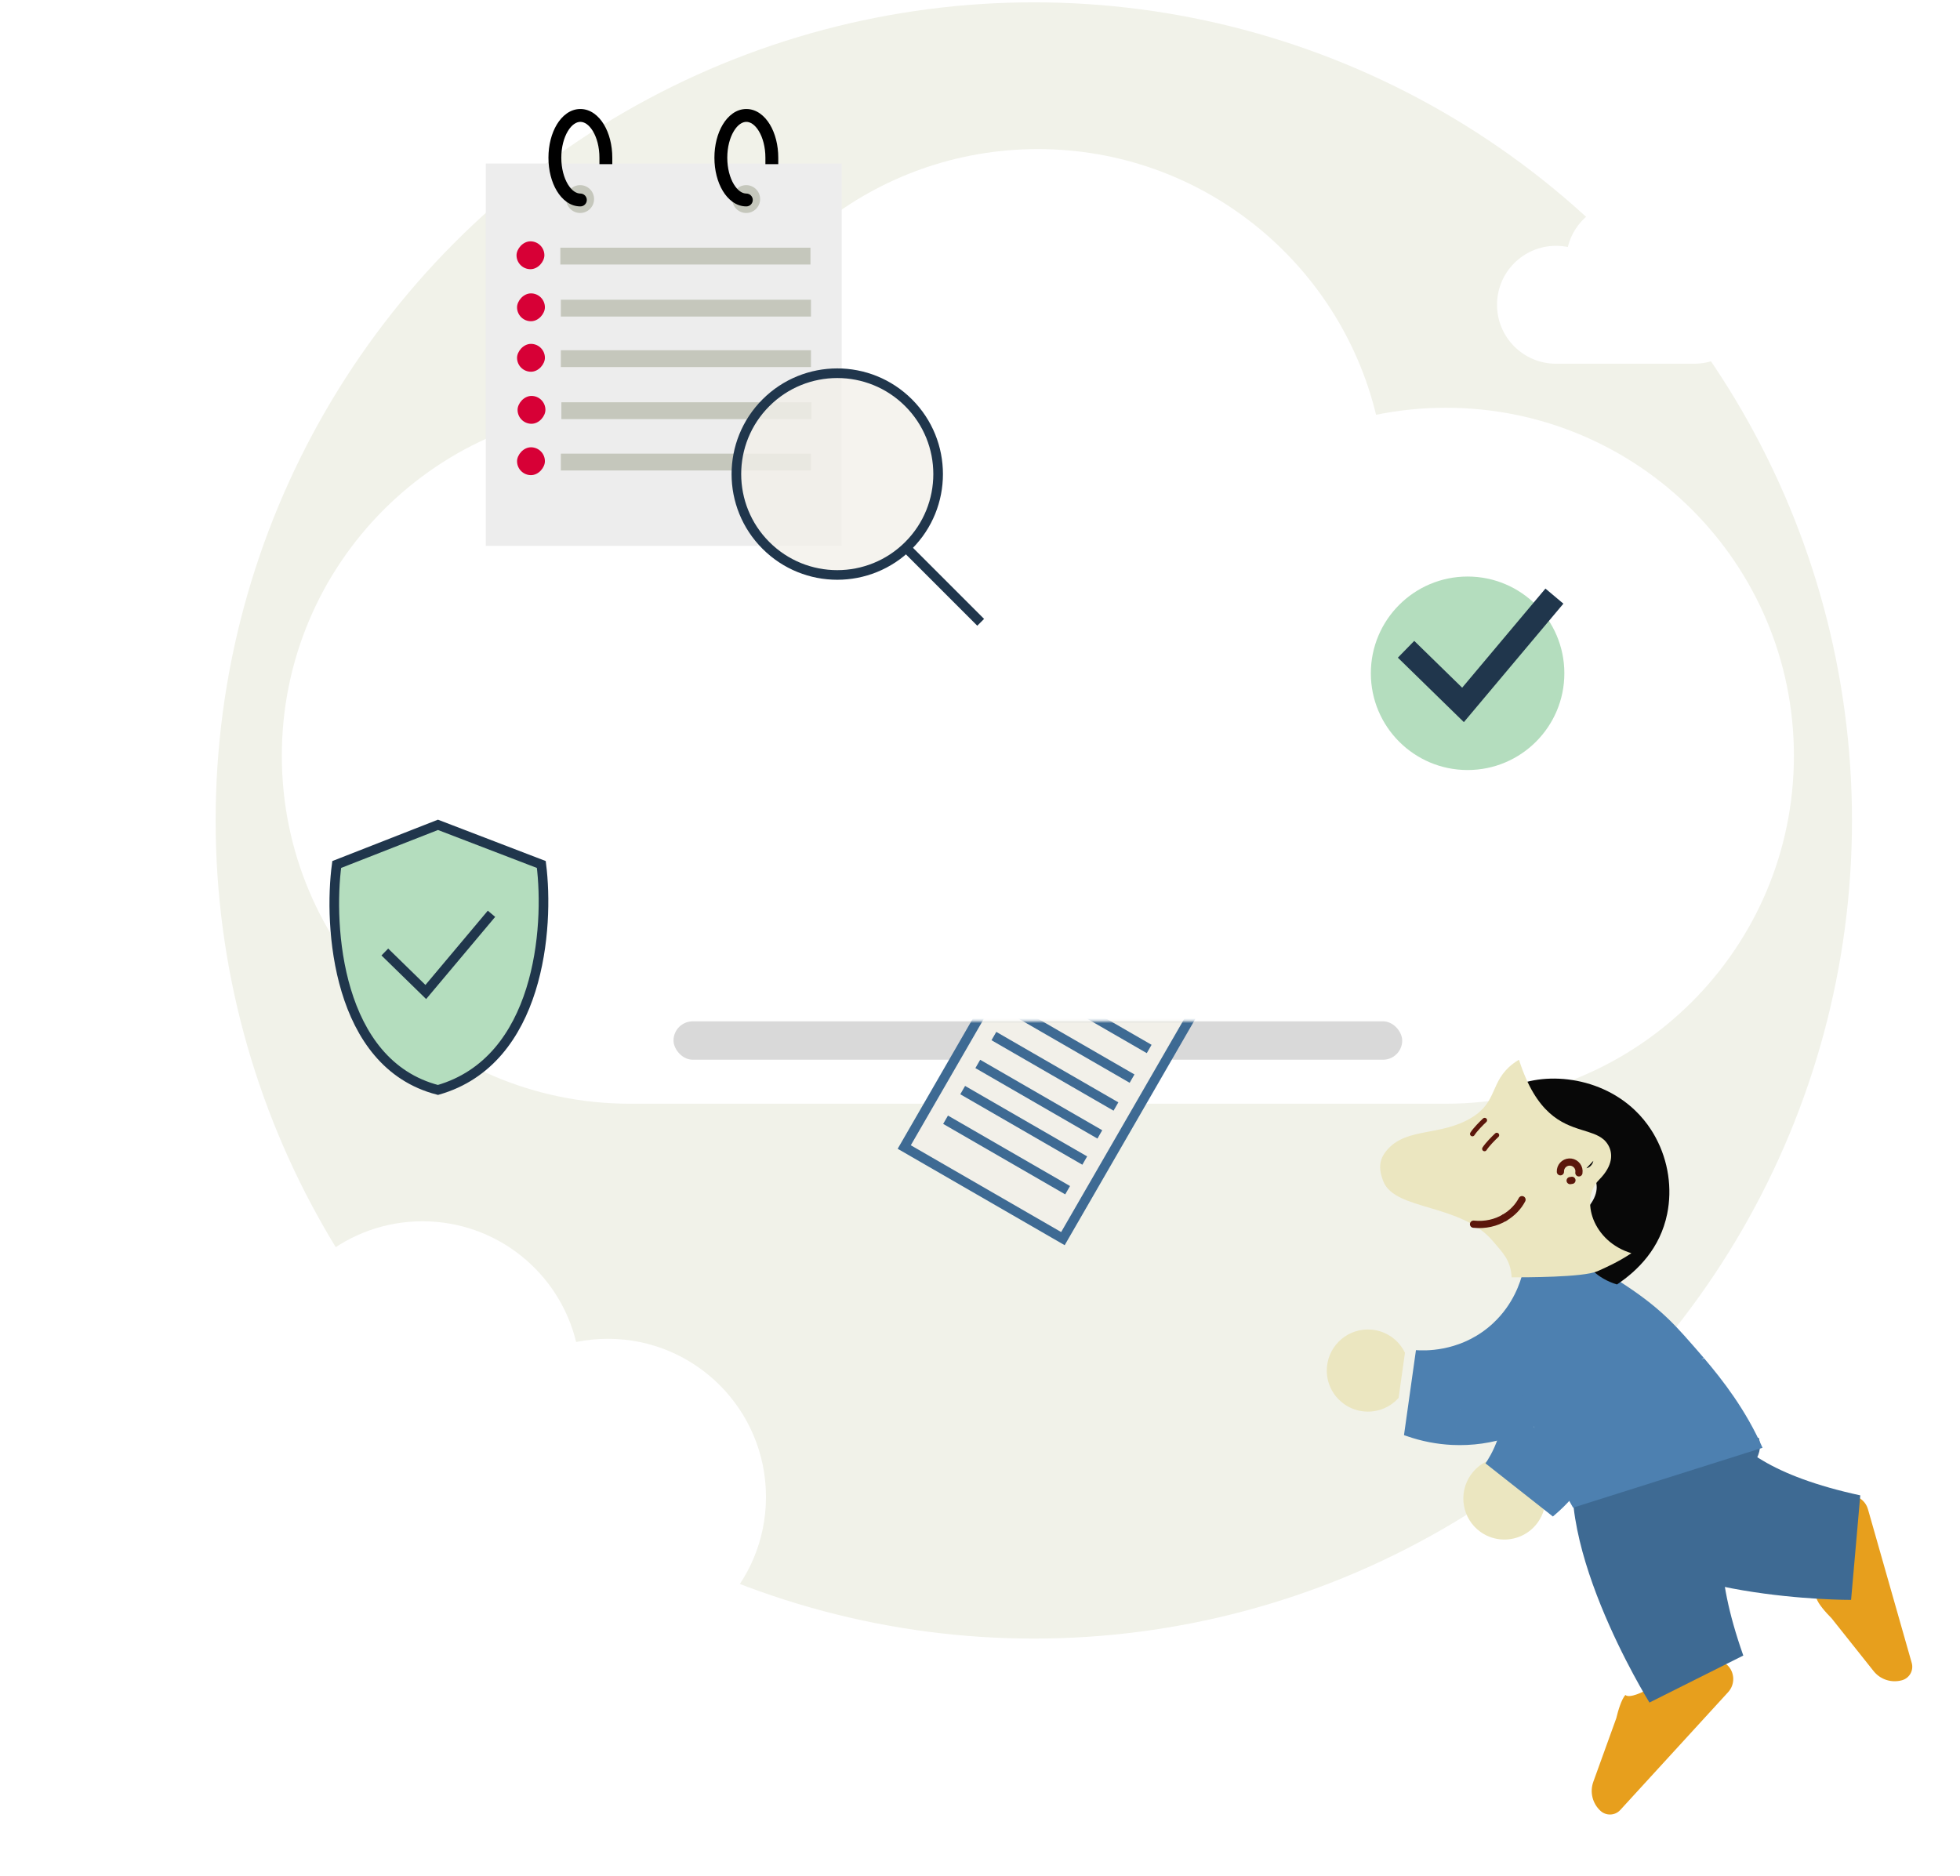 <?xml version="1.0" encoding="utf-8"?>
<svg xmlns="http://www.w3.org/2000/svg" width="815" height="780" viewBox="0 0 815 780" fill="none">
<circle cx="429.874" cy="341.18" r="340.21" fill="#F1F2E9"/>
<g filter="url(#filter0_d_2713_115669)">
<path d="M631.002 135.25C617.463 135.25 606.488 124.275 606.488 110.736C606.488 97.198 617.463 86.223 631.002 86.223C632.687 86.223 634.333 86.393 635.922 86.716C638.526 75.976 648.205 68 659.746 68C671.287 68 680.966 75.976 683.57 86.716C685.159 86.393 686.805 86.223 688.49 86.223C702.028 86.223 713.004 97.198 713.004 110.736C713.004 124.275 702.028 135.25 688.49 135.25C664.123 135.25 656.869 135.25 631.002 135.25Z" fill="white"/>
</g>
<g filter="url(#filter1_d_2713_115669)">
<path d="M98.577 680.229C62.266 680.229 32.83 650.793 32.83 614.482C32.83 578.17 62.266 548.734 98.577 548.734C103.097 548.734 107.51 549.19 111.773 550.059C118.758 521.252 144.716 499.86 175.671 499.86C206.625 499.86 232.584 521.252 239.568 550.059C243.831 549.19 248.244 548.734 252.764 548.734C289.075 548.734 318.511 578.17 318.511 614.482C318.511 650.793 289.075 680.229 252.764 680.229C187.409 680.229 167.955 680.229 98.577 680.229Z" fill="white"/>
</g>
<path d="M261.89 458.97C181.973 458.97 117.188 394.185 117.188 314.268C117.188 234.352 181.973 169.566 261.89 169.566C271.836 169.566 281.549 170.57 290.931 172.481C306.304 109.081 363.434 62 431.562 62C499.69 62 556.821 109.081 572.194 172.481C581.576 170.57 591.288 169.566 601.235 169.566C681.152 169.566 745.937 234.352 745.937 314.268C745.937 394.185 681.152 458.97 601.235 458.97C457.398 458.97 414.581 458.97 261.89 458.97Z" fill="white"/>
<circle cx="610.251" cy="279.979" r="40.231" fill="#B4DDBE"/>
<path d="M584.66 269.996L608.349 293.13L646.349 247.891" stroke="#20364C" stroke-width="9.752"/>
<rect x="280.061" y="424.709" width="303" height="15.963" rx="7.981" fill="#D9D9D9"/>
<mask id="mask0_2713_115669" style="mask-type:alpha" maskUnits="userSpaceOnUse" x="362" y="424" width="214" height="99">
<rect x="362.061" y="424.709" width="213" height="97.744" fill="#D9D9D9"/>
</mask>
<g mask="url(#mask0_2713_115669)">
<path d="M441.978 515.072L496.814 420.093L451.862 394.139L418.697 403.026L376 476.98L441.978 515.072Z" fill="#F2F0E9"/>
<path d="M418.697 403.026L376 476.98L441.978 515.072L496.814 420.093L451.862 394.139M418.697 403.026L451.862 394.139M418.697 403.026L439.723 415.165L451.862 394.139M470.727 448.533L419.975 419.231M477.843 436.208L447.392 418.626M464.03 460.134L413.277 430.832M457.332 471.734L406.579 442.432M451.053 482.61L400.3 453.308M443.937 494.935L393.184 465.633" stroke="#3E6A93" stroke-width="4"/>
</g>
<rect x="202" y="68" width="148" height="159" fill="#EDEDED"/>
<rect width="104" height="7" transform="matrix(-1 0 0 1 337 103)" fill="#C5C7BC"/>
<rect width="11.582" height="11.582" rx="5.791" transform="matrix(-1 0 0 1 226.365 100.358)" fill="#D70036"/>
<rect width="104" height="7" transform="matrix(-1 0 0 1 337.215 124.642)" fill="#C5C7BC"/>
<rect width="11.582" height="11.582" rx="5.791" transform="matrix(-1 0 0 1 226.58 122)" fill="#D70036"/>
<rect width="104" height="7" transform="matrix(-1 0 0 1 337.215 145.642)" fill="#C5C7BC"/>
<rect width="11.582" height="11.582" rx="5.791" transform="matrix(-1 0 0 1 226.58 143)" fill="#D70036"/>
<rect width="104" height="7" transform="matrix(-1 0 0 1 337.43 167.285)" fill="#C5C7BC"/>
<rect width="11.582" height="11.582" rx="5.791" transform="matrix(-1 0 0 1 226.795 164.642)" fill="#D70036"/>
<rect width="104" height="7" transform="matrix(-1 0 0 1 337.215 188.642)" fill="#C5C7BC"/>
<rect width="11.582" height="11.582" rx="5.791" transform="matrix(-1 0 0 1 226.58 186)" fill="#D70036"/>
<path fill-rule="evenodd" clip-rule="evenodd" d="M241.236 88.569C244.434 88.569 247.027 85.976 247.027 82.778C247.027 79.58 244.434 76.987 241.236 76.987C238.038 76.987 235.445 79.58 235.445 82.778C235.445 85.976 238.038 88.569 241.236 88.569ZM310.283 88.569C313.481 88.569 316.074 85.976 316.074 82.778C316.074 79.58 313.481 76.987 310.283 76.987C307.085 76.987 304.492 79.58 304.492 82.778C304.492 85.976 307.085 88.569 310.283 88.569Z" fill="#C5C7BC"/>
<path d="M241.327 85.835C242.805 85.835 244.003 84.637 244.003 83.16C244.003 81.682 242.805 80.485 241.327 80.485V85.835ZM249.253 65.58V68.255H254.603V65.58H249.253ZM241.327 80.485C239.702 80.485 237.781 79.379 236.122 76.629C234.495 73.931 233.402 70.031 233.402 65.58H228.051C228.051 70.838 229.331 75.728 231.541 79.392C233.719 83.005 237.098 85.835 241.327 85.835V80.485ZM233.402 65.58C233.402 61.129 234.495 57.229 236.122 54.531C237.781 51.781 239.702 50.675 241.327 50.675V45.325C237.098 45.325 233.719 48.155 231.541 51.768C229.331 55.432 228.051 60.322 228.051 65.58H233.402ZM241.327 50.675C242.952 50.675 244.874 51.781 246.532 54.531C248.16 57.229 249.253 61.129 249.253 65.58H254.603C254.603 60.322 253.324 55.432 251.114 51.768C248.936 48.155 245.557 45.325 241.327 45.325V50.675Z" fill="black"/>
<path d="M310.341 85.835C311.819 85.835 313.016 84.637 313.016 83.16C313.016 81.682 311.819 80.485 310.341 80.485V85.835ZM318.267 65.58V68.255H323.617V65.58H318.267ZM310.341 80.485C308.716 80.485 306.794 79.379 305.136 76.629C303.509 73.931 302.415 70.031 302.415 65.58H297.065C297.065 70.838 298.345 75.728 300.554 79.392C302.733 83.005 306.111 85.835 310.341 85.835V80.485ZM302.415 65.58C302.415 61.129 303.509 57.229 305.136 54.531C306.794 51.781 308.716 50.675 310.341 50.675V45.325C306.111 45.325 302.733 48.155 300.554 51.768C298.345 55.432 297.065 60.322 297.065 65.58H302.415ZM310.341 50.675C311.966 50.675 313.888 51.781 315.546 54.531C317.173 57.229 318.267 61.129 318.267 65.58H323.617C323.617 60.322 322.337 55.432 320.128 51.768C317.949 48.155 314.571 45.325 310.341 45.325V50.675Z" fill="black"/>
<path d="M407.782 258.781L376.074 227.073" stroke="#20364C" stroke-width="4"/>
<circle cx="348.146" cy="197.146" r="41.944" transform="rotate(-45 348.146 197.146)" fill="#F2F0E9" fill-opacity="0.8" stroke="#20364C" stroke-width="4"/>
<circle cx="425.726" cy="360.664" r="24.298" fill="white"/>
<circle cx="394.679" cy="376.164" r="24.298" fill="white"/>
<path fill-rule="evenodd" clip-rule="evenodd" d="M761.586 672.928C759.3 670.643 755.974 666.919 755.32 664.624C759.648 663.392 759.119 639.628 755.559 627.125C759.693 624.301 762.752 622.827 765.904 622.632L766.768 622.06C771.053 620.84 775.512 623.325 776.736 627.624L794.925 691.494C795.368 693.051 795.142 694.626 794.416 695.932C793.69 697.238 792.461 698.263 790.916 698.703C786.558 699.944 781.878 698.449 779.058 694.891L761.586 672.928Z" fill="#E79F1D"/>
<path fill-rule="evenodd" clip-rule="evenodd" d="M672.07 714.531C672.816 711.387 674.242 706.601 675.853 704.841C679.173 707.879 699.128 694.965 707.906 685.376C712.478 687.415 715.338 689.246 717.158 691.828L718.098 692.264C721.384 695.272 721.606 700.371 718.588 703.669L673.748 752.654C672.655 753.848 671.195 754.482 669.703 754.548C668.21 754.615 666.692 754.106 665.508 753.022C662.165 749.962 660.983 745.194 662.534 740.926L672.07 714.531Z" fill="#E79F1D"/>
<g filter="url(#filter2_i_2713_115669)">
<path d="M636.64 627.423C636.57 625.849 636.283 624.295 635.801 622.807L620.932 611.088C615.538 610.651 610.078 612.799 606.436 617.194C606.154 617.534 605.882 617.881 605.627 618.24C600.169 625.937 601.972 636.609 609.67 642.068C612.56 644.117 615.857 645.133 619.146 645.211C624.635 645.324 630.081 642.816 633.495 638.002C635.768 634.796 636.784 631.062 636.641 627.424C636.64 627.424 636.64 627.423 636.64 627.423Z" fill="#EBE6C0"/>
</g>
<g filter="url(#filter3_d_2713_115669)">
<path d="M654.441 531.343C652.266 537.36 627.742 558.645 627.742 558.645C627.727 558.646 627.704 558.656 627.689 558.657C627.87 559.141 628.058 559.618 628.247 560.109C628.337 560.344 628.435 560.585 628.518 560.828C631.357 564.063 637.133 571.696 638.733 582.908C642.216 589.353 646.057 595.611 650.289 601.68C656.253 610.266 662.965 618.445 670.424 626.131C680.659 612.928 685.615 596.273 683.673 579.57C683.286 576.245 682.633 573.098 681.76 570.127C680.781 566.734 679.525 563.568 678.077 560.63C668.959 542.057 652.438 532.263 650.191 530.969L658.691 531.717L654.441 531.343Z" fill="#3E6A93"/>
</g>
<path d="M637.209 592.681C632.479 586.991 628.122 581.08 624.115 574.96C624.346 575.946 624.542 576.963 624.704 578.009C627.183 594.06 619.472 605.922 617.689 608.532L645.714 630.619L645.869 630.488L646.218 630.192C646.349 630.08 646.48 629.967 646.61 629.85C651.617 625.586 655.876 620.684 659.341 615.34C651.259 608.312 643.878 600.73 637.209 592.681Z" fill="#4D80B0"/>
<g filter="url(#filter4_i_2713_115669)">
<path d="M759.708 667.308C759.708 667.308 675.648 667.72 651.064 634.137L689.8 570.877C707.08 575.239 688.85 607.655 763.533 623.832L759.708 667.308Z" fill="#3E6A93"/>
</g>
<g filter="url(#filter5_i_2713_115669)">
<path d="M675.868 709.986C675.868 709.986 631.428 638.632 647.128 600.087L721.305 599.888C726.654 616.888 689.493 618.368 714.89 690.439L675.868 709.986Z" fill="#3E6A93"/>
</g>
<g filter="url(#filter6_i_2713_115669)">
<path d="M571.999 589.338C573.324 588.485 574.521 587.455 575.565 586.289L578.203 567.542C575.866 562.662 571.261 559.026 565.63 558.091C565.194 558.019 564.757 557.959 564.319 557.919C554.921 557.079 546.607 564.01 545.767 573.41C545.451 576.937 546.234 580.298 547.822 583.179C550.488 587.978 555.397 591.421 561.275 591.947C565.19 592.297 568.927 591.295 571.998 589.339C571.998 589.339 571.999 589.338 571.999 589.338Z" fill="#EBE6C0"/>
</g>
<g filter="url(#filter7_i_2713_115669)">
<path fill-rule="evenodd" clip-rule="evenodd" d="M624.559 529.148C624.559 529.148 653.909 533.198 660.083 531.52L660.109 531.61C660.342 534.193 661.823 553.342 651.867 571.479C650.294 574.353 648.426 577.2 646.212 579.951C644.282 582.373 642.083 584.716 639.584 586.944C627.032 598.135 610.555 603.651 593.868 602.865C595.87 592.344 598.705 582.15 602.302 572.335C603.968 567.766 605.797 563.288 607.784 558.895C605.797 563.287 603.967 567.766 602.301 572.336C598.703 582.151 595.868 592.345 593.866 602.867C587.504 602.563 581.124 601.351 574.919 599.172C574.753 599.119 574.589 599.063 574.426 599.006L573.994 598.853L573.804 598.785L578.777 563.451C581.929 563.677 596.061 564.368 608.681 554.145C609.501 553.48 610.278 552.8 611.013 552.106C611.016 552.1 611.019 552.095 611.022 552.089C619.276 544.335 622.203 535.221 623.218 531.038C623.33 530.885 623.436 530.725 623.541 530.568C623.578 530.513 623.614 530.458 623.651 530.403C623.743 530.266 623.833 530.13 623.923 529.995C624.121 529.698 624.317 529.405 624.518 529.112C624.523 529.118 624.531 529.124 624.538 529.13C624.546 529.136 624.554 529.142 624.559 529.148Z" fill="#4D80B0"/>
</g>
<g filter="url(#filter8_i_2713_115669)">
<path d="M698.453 566.652L697.424 567.331C697.809 567.157 698.195 566.982 698.574 566.797C706.383 575.968 715.992 588.392 722.887 604.042L644.107 628.949C644.107 628.949 604.491 561.426 622.844 538.129C641.198 514.832 661.056 534.136 659.264 532.261C678.339 543.896 685.227 551.527 693.416 560.857C693.667 561.152 693.925 561.441 694.188 561.735L694.304 561.865L694.449 562.031C695.702 563.464 697.048 565.004 698.453 566.652Z" fill="#4D80B0"/>
</g>
<g filter="url(#filter9_d_2713_115669)">
<path d="M658.9 495.624C650.821 503.761 656.277 521.312 672.364 526.13L672.375 526.13C681.074 520.308 690.324 511.122 693.247 496.74C695.378 486.218 693.73 474.857 688.503 465.125C687.92 464.019 687.283 462.949 686.603 461.892C684.706 458.946 682.443 456.182 679.842 453.7C664.104 438.678 639.528 437.205 625.548 445.708L625.704 445.965C632.877 468.189 643.338 472.247 651.61 474.826C655.248 475.97 658.454 476.826 660.789 478.826C661.502 479.43 662.25 480.296 662.844 481.391C664.563 484.544 664.92 489.581 658.9 495.624Z" fill="#080808"/>
</g>
<g filter="url(#filter10_i_2713_115669)">
<path d="M656.53 487.722C656.273 489.233 655.132 490.467 653.64 490.826C654.592 489.789 655.555 488.75 656.53 487.722ZM625.549 445.707C624.714 446.2 623.924 446.734 623.17 447.31C613.457 454.723 616.921 463.099 605.926 469.76C593.251 477.44 579.354 473.891 571.23 482.691C567.618 486.59 566.914 490.446 569.216 496.269C574.121 508.638 601.877 505.275 615.129 521.53C618.335 525.458 622.18 528.658 622.57 536.176C628.176 536.158 652.143 536.22 658.128 533.665C658.15 533.653 658.172 533.652 658.193 533.639C661.495 532.189 666.815 529.848 672.365 526.129C656.278 521.311 650.822 503.76 658.901 495.623C664.921 489.58 664.564 484.543 662.845 481.39C662.251 480.295 661.503 479.429 660.79 478.825C658.455 476.825 655.249 475.969 651.611 474.826C643.339 472.246 632.878 468.188 625.705 445.964L625.549 445.707Z" fill="#EBE6C0"/>
</g>
<path d="M656.528 487.723C656.57 487.456 656.589 487.18 656.575 486.894C656.471 484.763 654.649 483.123 652.516 483.228C650.383 483.332 648.741 485.142 648.845 487.273" stroke="#5B170B" stroke-width="3" stroke-miterlimit="10" stroke-linecap="round"/>
<path d="M652.895 490.941C653.148 490.928 653.399 490.894 653.639 490.827" stroke="#5B170B" stroke-width="3" stroke-miterlimit="10" stroke-linecap="round"/>
<path d="M625.607 506.371C622.082 508.438 617.674 509.59 612.721 509.061" stroke="#5B170B" stroke-width="3" stroke-miterlimit="10" stroke-linecap="round"/>
<path d="M625.607 506.361C628.865 504.462 631.379 501.773 632.879 498.869" stroke="#5B170B" stroke-width="3" stroke-miterlimit="10" stroke-linecap="round"/>
<path d="M622.385 472.051C621.164 473.185 618.436 475.91 617.293 477.736" stroke="#5B170B" stroke-width="2" stroke-linecap="round"/>
<path d="M617.348 465.841C616.127 466.975 613.399 469.7 612.256 471.526" stroke="#5B170B" stroke-width="2" stroke-linecap="round"/>
<path d="M182.116 343L140.015 359.493C136.543 385.101 140.015 442.393 182.116 453.244C224.478 441.091 228.413 385.68 225.086 359.493L182.116 343Z" fill="#B4DDBE" stroke="#20364C" stroke-width="4"/>
<path d="M160.018 395.881L177.049 412.513L204.37 379.988" stroke="#20364C" stroke-width="4"/>
<defs>
<filter id="filter0_d_2713_115669" x="558.488" y="20" width="234.516" height="195.25" filterUnits="userSpaceOnUse" color-interpolation-filters="sRGB">
<feFlood flood-opacity="0" result="BackgroundImageFix"/>
<feColorMatrix in="SourceAlpha" type="matrix" values="0 0 0 0 0 0 0 0 0 0 0 0 0 0 0 0 0 0 127 0" result="hardAlpha"/>
<feOffset dx="16" dy="16"/>
<feGaussianBlur stdDeviation="32"/>
<feComposite in2="hardAlpha" operator="out"/>
<feColorMatrix type="matrix" values="0 0 0 0 0.031 0 0 0 0 0.031 0 0 0 0 0.031 0 0 0 0.16 0"/>
<feBlend mode="normal" in2="BackgroundImageFix" result="effect1_dropShadow_2713_115669"/>
<feBlend mode="normal" in="SourceGraphic" in2="effect1_dropShadow_2713_115669" result="shape"/>
</filter>
<filter id="filter1_d_2713_115669" x="0.83" y="475.86" width="349.682" height="244.369" filterUnits="userSpaceOnUse" color-interpolation-filters="sRGB">
<feFlood flood-opacity="0" result="BackgroundImageFix"/>
<feColorMatrix in="SourceAlpha" type="matrix" values="0 0 0 0 0 0 0 0 0 0 0 0 0 0 0 0 0 0 127 0" result="hardAlpha"/>
<feOffset dy="8"/>
<feGaussianBlur stdDeviation="16"/>
<feColorMatrix type="matrix" values="0 0 0 0 0.031 0 0 0 0 0.031 0 0 0 0 0.031 0 0 0 0.12 0"/>
<feBlend mode="normal" in2="BackgroundImageFix" result="effect1_dropShadow_2713_115669"/>
<feBlend mode="normal" in="SourceGraphic" in2="effect1_dropShadow_2713_115669" result="shape"/>
</filter>
<filter id="filter2_i_2713_115669" x="602.473" y="606.033" width="40.182" height="39.182" filterUnits="userSpaceOnUse" color-interpolation-filters="sRGB">
<feFlood flood-opacity="0" result="BackgroundImageFix"/>
<feBlend mode="normal" in="SourceGraphic" in2="BackgroundImageFix" result="shape"/>
<feColorMatrix in="SourceAlpha" type="matrix" values="0 0 0 0 0 0 0 0 0 0 0 0 0 0 0 0 0 0 127 0" result="hardAlpha"/>
<feOffset dx="6" dy="-5"/>
<feGaussianBlur stdDeviation="11.5"/>
<feComposite in2="hardAlpha" operator="arithmetic" k2="-1" k3="1"/>
<feColorMatrix type="matrix" values="0 0 0 0 0.925 0 0 0 0 0.729 0 0 0 0 0.196 0 0 0 0.7 0"/>
<feBlend mode="normal" in2="shape" result="effect1_innerShadow_2713_115669"/>
</filter>
<filter id="filter3_d_2713_115669" x="595.689" y="506.969" width="120.398" height="159.161" filterUnits="userSpaceOnUse" color-interpolation-filters="sRGB">
<feFlood flood-opacity="0" result="BackgroundImageFix"/>
<feColorMatrix in="SourceAlpha" type="matrix" values="0 0 0 0 0 0 0 0 0 0 0 0 0 0 0 0 0 0 127 0" result="hardAlpha"/>
<feOffset dy="8"/>
<feGaussianBlur stdDeviation="16"/>
<feColorMatrix type="matrix" values="0 0 0 0 0.031 0 0 0 0 0.031 0 0 0 0 0.031 0 0 0 0.12 0"/>
<feBlend mode="normal" in2="BackgroundImageFix" result="effect1_dropShadow_2713_115669"/>
<feBlend mode="normal" in="SourceGraphic" in2="effect1_dropShadow_2713_115669" result="shape"/>
</filter>
<filter id="filter4_i_2713_115669" x="651.064" y="568.877" width="122.469" height="98.431" filterUnits="userSpaceOnUse" color-interpolation-filters="sRGB">
<feFlood flood-opacity="0" result="BackgroundImageFix"/>
<feBlend mode="normal" in="SourceGraphic" in2="BackgroundImageFix" result="shape"/>
<feColorMatrix in="SourceAlpha" type="matrix" values="0 0 0 0 0 0 0 0 0 0 0 0 0 0 0 0 0 0 127 0" result="hardAlpha"/>
<feOffset dx="10" dy="-2"/>
<feGaussianBlur stdDeviation="8.5"/>
<feComposite in2="hardAlpha" operator="arithmetic" k2="-1" k3="1"/>
<feColorMatrix type="matrix" values="0 0 0 0 0.031 0 0 0 0 0.031 0 0 0 0 0.031 0 0 0 0.32 0"/>
<feBlend mode="normal" in2="shape" result="effect1_innerShadow_2713_115669"/>
</filter>
<filter id="filter5_i_2713_115669" x="643.77" y="597.888" width="88.07" height="112.098" filterUnits="userSpaceOnUse" color-interpolation-filters="sRGB">
<feFlood flood-opacity="0" result="BackgroundImageFix"/>
<feBlend mode="normal" in="SourceGraphic" in2="BackgroundImageFix" result="shape"/>
<feColorMatrix in="SourceAlpha" type="matrix" values="0 0 0 0 0 0 0 0 0 0 0 0 0 0 0 0 0 0 127 0" result="hardAlpha"/>
<feOffset dx="10" dy="-2"/>
<feGaussianBlur stdDeviation="8.5"/>
<feComposite in2="hardAlpha" operator="arithmetic" k2="-1" k3="1"/>
<feColorMatrix type="matrix" values="0 0 0 0 0.031 0 0 0 0 0.031 0 0 0 0 0.031 0 0 0 0.32 0"/>
<feBlend mode="normal" in2="shape" result="effect1_innerShadow_2713_115669"/>
</filter>
<filter id="filter6_i_2713_115669" x="545.697" y="552.85" width="38.506" height="39.165" filterUnits="userSpaceOnUse" color-interpolation-filters="sRGB">
<feFlood flood-opacity="0" result="BackgroundImageFix"/>
<feBlend mode="normal" in="SourceGraphic" in2="BackgroundImageFix" result="shape"/>
<feColorMatrix in="SourceAlpha" type="matrix" values="0 0 0 0 0 0 0 0 0 0 0 0 0 0 0 0 0 0 127 0" result="hardAlpha"/>
<feOffset dx="6" dy="-5"/>
<feGaussianBlur stdDeviation="11.5"/>
<feComposite in2="hardAlpha" operator="arithmetic" k2="-1" k3="1"/>
<feColorMatrix type="matrix" values="0 0 0 0 0.925 0 0 0 0 0.729 0 0 0 0 0.196 0 0 0 0.7 0"/>
<feBlend mode="normal" in2="shape" result="effect1_innerShadow_2713_115669"/>
</filter>
<filter id="filter7_i_2713_115669" x="573.805" y="527.112" width="96.516" height="75.827" filterUnits="userSpaceOnUse" color-interpolation-filters="sRGB">
<feFlood flood-opacity="0" result="BackgroundImageFix"/>
<feBlend mode="normal" in="SourceGraphic" in2="BackgroundImageFix" result="shape"/>
<feColorMatrix in="SourceAlpha" type="matrix" values="0 0 0 0 0 0 0 0 0 0 0 0 0 0 0 0 0 0 127 0" result="hardAlpha"/>
<feOffset dx="10" dy="-2"/>
<feGaussianBlur stdDeviation="8.5"/>
<feComposite in2="hardAlpha" operator="arithmetic" k2="-1" k3="1"/>
<feColorMatrix type="matrix" values="0 0 0 0 0.031 0 0 0 0 0.031 0 0 0 0 0.031 0 0 0 0.32 0"/>
<feBlend mode="normal" in2="shape" result="effect1_innerShadow_2713_115669"/>
</filter>
<filter id="filter8_i_2713_115669" x="617.99" y="524.525" width="114.896" height="104.424" filterUnits="userSpaceOnUse" color-interpolation-filters="sRGB">
<feFlood flood-opacity="0" result="BackgroundImageFix"/>
<feBlend mode="normal" in="SourceGraphic" in2="BackgroundImageFix" result="shape"/>
<feColorMatrix in="SourceAlpha" type="matrix" values="0 0 0 0 0 0 0 0 0 0 0 0 0 0 0 0 0 0 127 0" result="hardAlpha"/>
<feOffset dx="10" dy="-2"/>
<feGaussianBlur stdDeviation="8.5"/>
<feComposite in2="hardAlpha" operator="arithmetic" k2="-1" k3="1"/>
<feColorMatrix type="matrix" values="0 0 0 0 0.031 0 0 0 0 0.031 0 0 0 0 0.031 0 0 0 0.32 0"/>
<feBlend mode="normal" in2="shape" result="effect1_innerShadow_2713_115669"/>
</filter>
<filter id="filter9_d_2713_115669" x="593.549" y="416.521" width="132.604" height="149.609" filterUnits="userSpaceOnUse" color-interpolation-filters="sRGB">
<feFlood flood-opacity="0" result="BackgroundImageFix"/>
<feColorMatrix in="SourceAlpha" type="matrix" values="0 0 0 0 0 0 0 0 0 0 0 0 0 0 0 0 0 0 127 0" result="hardAlpha"/>
<feOffset dy="8"/>
<feGaussianBlur stdDeviation="16"/>
<feColorMatrix type="matrix" values="0 0 0 0 0.031 0 0 0 0 0.031 0 0 0 0 0.031 0 0 0 0.12 0"/>
<feBlend mode="normal" in2="BackgroundImageFix" result="effect1_dropShadow_2713_115669"/>
<feBlend mode="normal" in="SourceGraphic" in2="effect1_dropShadow_2713_115669" result="shape"/>
</filter>
<filter id="filter10_i_2713_115669" x="567.889" y="440.707" width="110.477" height="95.469" filterUnits="userSpaceOnUse" color-interpolation-filters="sRGB">
<feFlood flood-opacity="0" result="BackgroundImageFix"/>
<feBlend mode="normal" in="SourceGraphic" in2="BackgroundImageFix" result="shape"/>
<feColorMatrix in="SourceAlpha" type="matrix" values="0 0 0 0 0 0 0 0 0 0 0 0 0 0 0 0 0 0 127 0" result="hardAlpha"/>
<feOffset dx="6" dy="-5"/>
<feGaussianBlur stdDeviation="11.5"/>
<feComposite in2="hardAlpha" operator="arithmetic" k2="-1" k3="1"/>
<feColorMatrix type="matrix" values="0 0 0 0 0.925 0 0 0 0 0.729 0 0 0 0 0.196 0 0 0 0.7 0"/>
<feBlend mode="normal" in2="shape" result="effect1_innerShadow_2713_115669"/>
</filter>
</defs>
</svg>